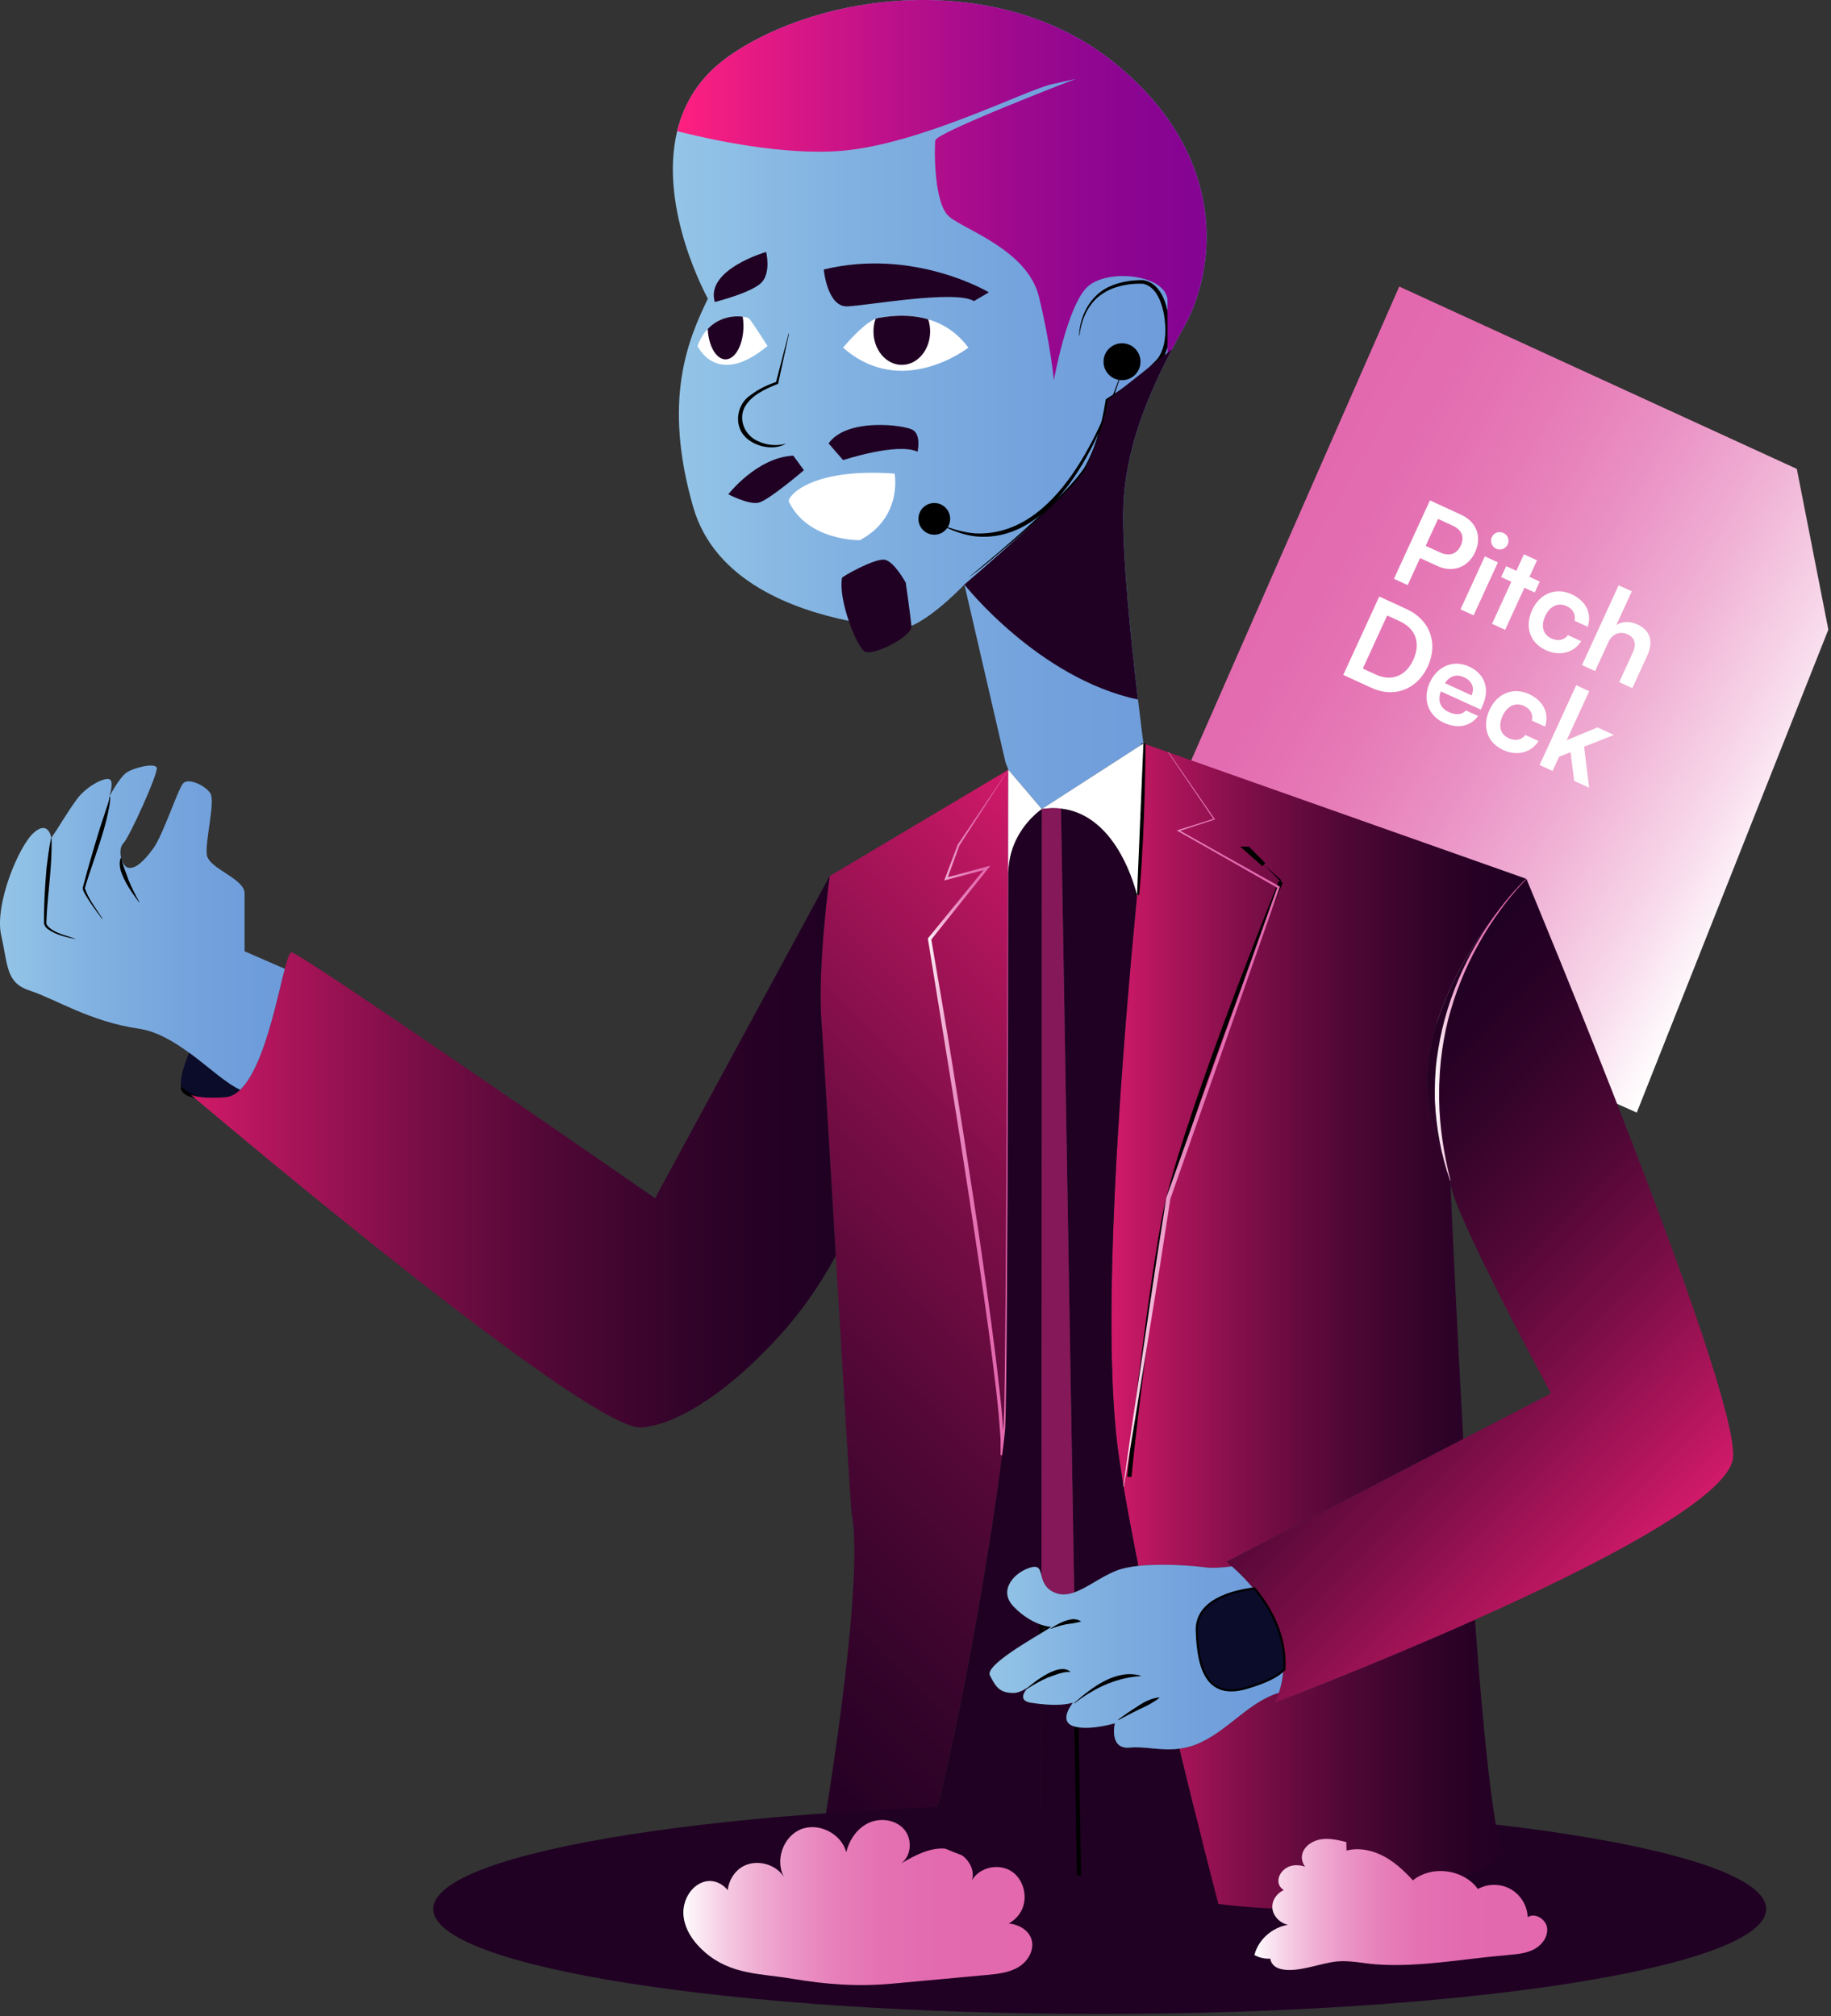 <svg width="434" height="478" viewBox="0 0 434 478" fill="none" xmlns="http://www.w3.org/2000/svg">
<rect x="0" y="0" width="434" height="478" fill="#333333" stroke="none"/>
<g clip-path="url(#clip0_1729_102)">
<path d="M331.66 67.93L425.9 111.16L433.37 149.26L387.96 263.76L269.02 210.63L331.66 67.93Z" fill="url(#paint0_linear_1729_102)"/>
<path d="M340.693 134.176L336.6 132.298L333.66 138.704L330.406 137.211L338.934 118.628L346.281 121.999C350.018 123.714 351.313 127.263 349.645 130.898C348 134.483 344.405 135.879 340.693 134.176ZM344.315 124.606L340.858 123.019L337.93 129.4L341.337 130.963C343.574 131.99 345.317 131.343 346.25 129.31C347.183 127.276 346.476 125.597 344.315 124.606ZM354.653 130.088C353.586 129.598 353.132 128.374 353.61 127.332C354.088 126.29 355.301 125.861 356.368 126.351C357.385 126.818 357.851 128.016 357.373 129.059C356.894 130.101 355.67 130.555 354.653 130.088ZM346.185 144.452L351.948 131.893L355.049 133.317L349.286 145.875L346.185 144.452ZM356.762 149.305L353.66 147.882L358.233 137.917L355.818 136.808L357.008 134.215L359.423 135.324L361.22 131.409L364.321 132.832L362.524 136.747L364.965 137.867L363.775 140.46L361.335 139.34L356.762 149.305ZM363.162 144.61C364.947 140.721 368.774 139.153 372.486 140.857C375.918 142.431 377.382 145.411 376.324 148.588L373.222 147.165C373.52 145.578 372.816 144.362 371.341 143.686C369.359 142.776 367.348 143.669 366.263 146.033C365.178 148.398 365.722 150.432 367.705 151.342C369.256 152.054 370.699 151.793 371.659 150.571L374.786 152.006C373.063 154.755 369.701 155.643 366.422 154.138C362.608 152.388 361.33 148.601 363.162 144.61ZM378.084 159.09L374.983 157.667L383.662 138.753L386.789 140.188L383.126 148.171C384.474 147.312 386.31 147.2 388.115 148.029C391.217 149.452 391.945 152.156 390.452 155.41L386.906 163.138L383.804 161.715L387.012 154.724C387.981 152.614 387.405 151.119 385.829 150.396C383.871 149.497 382.098 150.345 381.234 152.226L378.084 159.09Z" fill="white"/>
<path d="M325.081 163.068L318.395 160L326.922 141.417L333.43 144.403C338.921 146.923 340.971 152.449 338.428 157.991C335.92 163.457 330.47 165.541 325.081 163.068ZM331.749 147.263L328.8 145.91L323.025 158.494L326.152 159.929C329.864 161.632 333.223 160.28 334.996 156.416C336.804 152.476 335.587 149.025 331.749 147.263ZM342.222 171.334C338.485 169.619 337.114 165.698 338.899 161.808C340.708 157.868 344.523 156.326 348.21 158.017C351.972 159.744 353.207 163.357 351.41 167.272L350.979 168.213L341.51 163.899C340.724 166.215 341.38 167.871 343.439 168.815C345.142 169.597 346.564 169.449 347.468 168.418L350.341 169.736C348.547 172.237 345.501 172.839 342.222 171.334ZM347.068 160.571C345.238 159.731 343.664 160.21 342.496 161.951L348.801 164.844C349.594 163.115 348.924 161.423 347.068 160.571ZM353.062 168.276C354.847 164.387 358.674 162.82 362.386 164.523C365.818 166.098 367.282 169.078 366.224 172.254L363.122 170.831C363.42 169.244 362.716 168.029 361.241 167.352C359.258 166.442 357.248 167.335 356.163 169.7C355.078 172.064 355.622 174.098 357.605 175.008C359.156 175.72 360.599 175.459 361.559 174.238L364.686 175.673C362.963 178.421 359.601 179.31 356.322 177.805C352.508 176.055 351.23 172.268 353.062 168.276ZM368.01 182.768L364.934 181.357L373.613 162.443L376.689 163.854L371.358 175.472L378.654 172.45L382.543 174.235L375.477 177.024L376.679 186.746L373.12 185.113L372.267 178.32L369.561 179.387L368.01 182.768Z" fill="white"/>
<path d="M232.371 186.43L196.651 207.69C196.651 207.69 193.731 229.1 194.701 242.08C195.151 248.03 196.611 272.64 198.111 297.72C199.871 327.37 201.671 357.68 201.841 358.56C205.221 375.47 194.701 436.43 194.701 436.43L204.761 470.5C210.131 467.19 215.411 453.65 220.121 436.4C228.611 405.38 235.291 362.38 237.491 345.38C237.511 345.25 237.521 345.11 237.541 344.96C237.931 341.95 238.171 339.82 238.241 338.77C238.941 328.71 239.001 182.48 239.001 182.48L232.371 186.43Z" fill="url(#paint1_linear_1729_102)"/>
<path d="M260.661 477.44C347.906 477.44 418.631 466.297 418.631 452.55C418.631 438.804 347.906 427.66 260.661 427.66C173.417 427.66 102.691 438.804 102.691 452.55C102.691 466.297 173.417 477.44 260.661 477.44Z" fill="#200123"/>
<path d="M167.141 462.852C164.461 460.552 162.241 457.442 161.991 453.922C161.741 450.402 164.001 446.582 167.471 445.972C170.941 445.362 174.651 449.152 173.291 452.402C171.431 449.102 172.711 444.412 175.991 442.522C179.271 440.632 183.971 441.852 185.901 445.112C183.611 441.162 185.581 435.402 189.801 433.672C194.021 431.942 199.461 434.692 200.591 439.112C201.291 436.152 203.191 433.382 205.961 432.122C208.731 430.862 212.341 431.382 214.321 433.692C216.301 436.002 216.051 440.022 213.561 441.762C216.821 439.882 220.341 437.942 224.091 438.242C227.841 438.542 231.521 442.202 230.361 445.772C232.131 442.672 236.661 441.662 239.671 443.562C242.681 445.462 243.741 449.832 242.081 452.992C240.421 456.152 236.391 457.772 232.961 456.802C235.081 456.272 237.261 455.742 239.421 456.022C241.581 456.302 243.771 457.582 244.461 459.652C245.311 462.162 243.671 464.962 241.411 466.322C239.151 467.682 236.411 467.962 233.781 468.202C226.381 468.882 218.991 469.562 211.591 470.242C203.251 471.012 195.911 470.452 187.721 469.082C180.201 467.812 173.331 468.172 167.151 462.862L167.141 462.852Z" fill="url(#paint2_linear_1729_102)"/>
<path d="M280.839 77.131C279.809 78.991 278.789 80.881 277.799 82.801C277.449 83.481 277.099 84.171 276.749 84.861C271.359 95.521 266.779 107.191 266.279 119.881C265.849 130.631 268.189 152.731 269.739 165.841C270.469 172.061 271.029 176.251 271.029 176.251H271.019L246.949 191.791L239.029 182.501C238.569 181.401 238.329 180.691 238.329 180.691L228.589 138.571C228.589 138.571 221.589 145.991 216.049 148.361C214.729 148.931 213.479 149.201 212.439 149.021C210.839 148.741 206.569 148.311 201.169 147.191C188.429 144.541 169.419 137.991 164.309 120.201C157.019 94.871 163.039 80.611 167.789 70.801C167.789 70.801 156.009 49.671 160.509 31.101C162.099 24.571 165.699 18.351 172.539 13.481C194.319 -1.999 236.829 -7.419 264.379 15.061C291.929 37.551 287.809 64.461 280.849 77.131H280.839Z" fill="url(#paint3_linear_1729_102)"/>
<path d="M229.5 136.951C236.59 131.121 243.59 125.141 250.14 118.701C252.56 116.271 254.98 113.811 256.94 111.011C259.77 106.091 261.19 100.391 262.08 94.831L262.11 94.641L262.27 94.541C266.38 91.981 270.47 89.141 273.82 85.631C275.51 84.001 276.05 81.551 276.21 79.191C276.38 75.391 275.33 68.151 270.91 67.271C268.57 67.171 266.09 67.511 263.85 68.331C261.62 69.191 259.58 70.651 258.27 72.681C256.89 74.671 256.17 77.081 255.87 79.511H255.77C255.96 74.521 258.74 69.511 263.58 67.681C265.94 66.731 268.42 66.361 270.99 66.411C276.21 67.291 277.38 74.901 277.2 79.261C277.08 81.161 276.7 83.111 275.73 84.781C273.93 87.381 271.29 89.241 268.84 91.131C266.84 92.591 264.78 93.951 262.65 95.221L262.84 94.931C261.59 101.671 259.97 108.871 255.26 114.071C250.67 119.241 245.42 123.771 240.2 128.281C236.69 131.151 233.07 134.491 229.48 136.961L229.5 136.951Z" fill="black"/>
<path d="M280.84 77.131C279.45 79.651 278.07 82.221 276.74 84.861C276.74 82.801 276.73 76.531 276.74 71.381C276.75 65.131 262.5 63.471 257.71 68.051C252.92 72.631 249.8 90.121 249.8 90.121C249.8 90.121 248.96 81.371 246.26 70.341C243.55 59.301 228.77 54.521 225.02 51.391C221.27 48.271 221.48 35.151 221.69 33.281C221.9 31.431 253.97 19.091 254.98 18.711L249.38 19.951C242.92 21.411 217.94 34.321 199.2 35.781C185.61 36.831 168.75 33.181 160.5 31.101C162.09 24.571 165.69 18.351 172.53 13.481C194.31 -1.999 236.82 -7.419 264.37 15.061C291.92 37.551 287.8 64.461 280.84 77.131Z" fill="url(#paint4_linear_1729_102)"/>
<path d="M195.25 63.891C195.25 63.891 196.08 72.841 200.87 72.631C205.66 72.421 226.48 68.671 230.85 71.381L234.39 69.301C234.39 69.301 216.69 58.681 195.25 63.891Z" fill="#200123"/>
<path d="M169.429 71.593C169.429 71.593 178.589 69.303 180.669 66.803C182.749 64.303 181.599 59.723 181.599 59.723C181.599 59.723 167.139 63.883 169.429 71.593Z" fill="#200123"/>
<path d="M229.53 82.41C229.53 82.41 213.77 94.75 199.84 82.41C199.84 82.41 204.45 76.77 207.54 75.58C207.77 75.48 207.99 75.42 208.2 75.38C210.05 75.06 214.91 74.2 220.01 75.7C223.33 76.68 226.75 78.65 229.53 82.41Z" fill="white"/>
<path d="M181.92 82.012C169.83 92.102 165.34 82.012 165.34 82.012C165.97 80.302 166.81 78.992 167.75 77.992C170.46 75.092 174.04 74.802 176.05 75.072C176.85 75.172 177.4 75.362 177.55 75.512C178.21 76.182 181.92 82.012 181.92 82.012Z" fill="white"/>
<path d="M187.02 79.112L184.46 90.842L184.43 90.992C181.41 92.192 177.87 93.752 176.38 96.782C175.02 99.822 176.73 103.412 179.77 104.622C181.8 105.582 184.1 105.752 186.29 105.192C183.46 106.892 178.77 105.972 176.44 103.362C173.87 100.482 174.75 95.712 177.91 93.672C179.78 92.242 181.89 91.232 184.1 90.502L183.91 90.702L186.92 79.082L187.02 79.102V79.112Z" fill="black"/>
<path d="M186.971 118.899C186.531 117.989 191.611 110.809 212.051 112.269C212.051 112.269 214.041 122.619 203.821 128.059C203.821 128.059 191.481 128.329 186.971 118.899Z" fill="white"/>
<path d="M196.391 105.099L199.841 109.079C199.841 109.079 212.711 104.829 217.491 107.089C217.491 107.089 218.421 103.059 216.301 101.889C214.181 100.719 200.781 98.999 196.401 105.099H196.391Z" fill="#200123"/>
<path d="M188.033 108.02L190.553 111.47C190.553 111.47 182.193 118.64 179.803 119.17C177.413 119.7 172.633 117.18 172.633 117.18C172.633 117.18 179.403 108.42 188.023 108.02H188.033Z" fill="#200123"/>
<path d="M199.571 136.991C199.631 136.681 207.531 132.181 209.791 132.711C212.051 133.241 214.691 138.151 214.691 138.151C214.691 138.151 215.791 145.851 216.041 148.371C216.291 150.891 207.011 155.541 205.021 154.471C203.031 153.401 198.651 142.201 199.581 136.991H199.571Z" fill="#200123"/>
<path d="M220.469 78.57C220.469 82.95 217.469 86.5 213.759 86.5C210.049 86.5 207.039 82.95 207.039 78.57C207.039 77.51 207.209 76.5 207.539 75.58C207.769 75.48 207.989 75.42 208.199 75.38C210.049 75.06 214.909 74.2 220.009 75.7C220.309 76.59 220.469 77.56 220.469 78.57Z" fill="#200123"/>
<path d="M176.22 77.262C176.22 81.642 174.32 85.192 171.97 85.192C169.76 85.192 167.95 82.032 167.75 77.992C170.46 75.092 174.04 74.802 176.05 75.072C176.16 75.772 176.22 76.502 176.22 77.262Z" fill="#200123"/>
<path d="M299.549 204.969L295.289 201.199H295.809L299.549 204.969Z" stroke="black" stroke-miterlimit="10"/>
<path d="M303.72 208.662C303.72 208.662 303.67 208.782 303.58 209.022L299.57 204.992L303.72 208.662Z" stroke="black" stroke-miterlimit="10"/>
<path d="M349.601 383.98C324.891 395.01 302.101 403.66 302.101 403.66C302.101 403.66 302.601 402.81 303.121 401.29C296.081 403.49 291.441 409.81 284.721 413.01C282.901 413.88 281.181 414.34 279.551 414.55C279.571 414.63 279.591 414.71 279.611 414.8C279.841 415.76 280.071 416.71 280.301 417.65C280.411 418.14 280.531 418.63 280.661 419.12C280.881 420.03 281.101 420.92 281.311 421.8C281.751 423.6 282.181 425.35 282.601 427.05C282.771 427.71 282.931 428.36 283.091 429C283.741 431.64 284.371 434.12 284.941 436.39C287.261 445.55 288.801 451.36 288.801 451.36C335.841 457.2 356.281 439.67 356.281 439.67C353.881 433.6 351.571 410.81 349.601 383.98ZM361.801 208.34L288.651 182.48L271.021 176.25C271.021 176.25 270.951 196.01 269.651 210.61C269.631 210.85 269.611 211.1 269.581 211.37C269.561 211.61 269.541 211.86 269.511 212.13V212.28C269.471 212.56 269.451 212.86 269.421 213.17C269.351 213.92 269.271 214.76 269.191 215.67C268.921 218.55 268.581 222.2 268.201 226.45C268.141 227.08 268.091 227.72 268.031 228.37C268.021 228.43 268.021 228.49 268.011 228.55C267.931 229.44 267.851 230.35 267.771 231.29C267.641 232.77 267.511 234.3 267.381 235.89C267.341 236.4 267.291 236.92 267.251 237.44C267.101 239.21 266.951 241.03 266.801 242.91C266.731 243.85 266.651 244.81 266.581 245.78V245.81C266.491 246.95 266.401 248.11 266.311 249.29C266.301 249.33 266.301 249.38 266.301 249.42C266.241 250.22 266.181 251.03 266.121 251.85C265.821 255.82 265.541 259.94 265.271 264.14C265.141 266.07 265.021 268 264.911 269.96C264.831 271.26 264.751 272.57 264.681 273.88C264.611 275.08 264.551 276.29 264.491 277.49C264.421 278.76 264.361 280.02 264.301 281.28C264.271 281.92 264.241 282.55 264.211 283.19C264.091 285.73 263.981 288.27 263.891 290.8C263.871 291.38 263.851 291.96 263.831 292.54C263.761 294.5 263.701 296.44 263.651 298.37C263.631 299 263.621 299.62 263.601 300.24C263.561 302 263.521 303.75 263.501 305.47L263.471 307.9C263.421 312.72 263.431 317.4 263.531 321.87C263.561 323.3 263.601 324.7 263.651 326.08C263.691 326.99 263.721 327.9 263.761 328.79C263.811 329.69 263.851 330.57 263.901 331.44C263.981 333 264.081 334.52 264.201 336C264.241 336.61 264.291 337.22 264.351 337.82C264.421 338.67 264.501 339.52 264.591 340.34C264.751 341.82 264.921 343.25 265.111 344.61C265.371 346.48 265.671 348.43 266.001 350.46C266.101 351.11 266.201 351.76 266.311 352.42C267.111 357.18 268.061 362.3 269.111 367.62C269.231 368.21 269.341 368.81 269.471 369.41C269.581 370.01 269.711 370.61 269.831 371.22C275.711 370.59 283.061 371.21 285.711 371.57C287.411 371.8 289.871 371.6 291.991 371.33C291.581 370.96 291.171 370.6 290.741 370.24L296.531 367.24L346.841 341.13C345.351 314.92 344.251 290.92 343.761 279.87V279.84C343.171 273.44 334.681 263.98 340.061 244.35C345.581 224.23 361.801 208.34 361.801 208.34ZM295.291 201.2H295.811L299.551 204.97L295.291 201.2ZM303.581 209.02L299.571 204.99L303.721 208.66C303.721 208.66 303.671 208.78 303.581 209.02Z" fill="url(#paint5_linear_1729_102)"/>
<path d="M267.711 350.12C267.711 348.83 271.921 310.54 275.821 289.13C279.531 268.69 301.571 213.96 303.581 209.02" stroke="black" stroke-miterlimit="10"/>
<path d="M239.02 182.432C239.11 196.072 239.08 209.542 239.1 223.112V263.742L239 304.372L238.87 324.692C238.76 331.452 238.94 338.272 237.92 345.012L237.16 344.932C237.16 343.662 237.18 342.392 237.16 341.122L236.88 337.282C236.71 334.722 236.37 332.162 236.12 329.602C235.53 324.492 234.88 319.382 234.18 314.282C232.79 304.082 231.25 293.892 229.7 283.712C228.15 273.532 226.54 263.352 224.89 253.182L219.96 222.672L219.93 222.492L220.04 222.352L233.73 205.542L234.05 206.032L224.31 208.592L223.81 208.722L223.99 208.242L227 200.262V200.232L227.02 200.212L239.02 182.422V182.432ZM238.99 182.532L227.39 200.482L227.41 200.442L224.48 208.442L224.16 208.092L233.88 205.452L234.78 205.202L234.19 205.932L220.64 222.862L220.72 222.552C222.47 232.702 224.22 242.862 225.86 253.032C227.5 263.202 229.11 273.382 230.66 283.572C232.23 293.752 233.68 303.962 235.04 314.172C235.73 319.282 236.35 324.392 236.92 329.522C237.16 332.092 237.49 334.642 237.65 337.222L237.92 341.092C237.94 342.392 237.92 343.702 237.92 345.002L237.16 344.922C238.2 338.242 238.04 331.472 238.18 324.692L238.38 304.382L238.63 263.752L238.99 182.542V182.532Z" fill="url(#paint6_linear_1729_102)"/>
<path d="M269.832 371.22C267.822 371.44 265.982 371.8 264.562 372.37C260.922 373.83 257.672 376.44 254.622 377.51L251.542 194.92L251.492 191.68C252.872 191.84 254.152 192.16 255.342 192.63C266.152 196.83 269.502 212.28 269.502 212.28C269.472 212.56 269.452 212.86 269.422 213.17C269.352 213.92 269.272 214.76 269.192 215.67C268.922 218.55 268.582 222.2 268.202 226.45C268.142 227.07 268.092 227.72 268.032 228.37C268.022 228.43 268.022 228.49 268.012 228.55C267.932 229.44 267.852 230.35 267.772 231.29C267.642 232.77 267.512 234.3 267.382 235.89C267.342 236.4 267.292 236.92 267.252 237.44C267.102 239.21 266.952 241.03 266.802 242.91C266.732 243.85 266.652 244.81 266.582 245.78V245.81C266.492 246.95 266.402 248.11 266.312 249.29C266.302 249.33 266.302 249.38 266.302 249.42C266.242 250.22 266.182 251.03 266.122 251.85C265.822 255.82 265.542 259.94 265.272 264.14C265.142 266.07 265.022 268 264.912 269.96C264.832 271.26 264.752 272.57 264.682 273.88C264.612 275.08 264.552 276.29 264.492 277.49C264.422 278.76 264.362 280.02 264.302 281.28C264.272 281.92 264.242 282.55 264.212 283.19C264.092 285.73 263.982 288.27 263.892 290.8C263.872 291.38 263.852 291.96 263.832 292.54C263.762 294.5 263.702 296.44 263.652 298.37C263.632 299 263.622 299.62 263.602 300.24C263.562 302 263.522 303.75 263.502 305.47L263.472 307.9C263.422 312.72 263.432 317.4 263.532 321.87C263.562 323.3 263.602 324.7 263.652 326.08C263.692 326.99 263.722 327.9 263.762 328.79C263.812 329.69 263.852 330.57 263.902 331.44C263.982 333 264.082 334.52 264.202 336C264.242 336.61 264.292 337.22 264.352 337.82C264.422 338.67 264.502 339.52 264.592 340.34C264.752 341.82 264.922 343.25 265.112 344.61C265.372 346.48 265.672 348.43 266.002 350.46C266.102 351.11 266.202 351.76 266.312 352.42C267.112 357.18 268.062 362.3 269.112 367.62C269.232 368.21 269.342 368.81 269.472 369.41C269.582 370.01 269.712 370.61 269.832 371.22Z" fill="#200123"/>
<path d="M271.022 176.25C271.022 176.25 270.952 196.01 269.652 210.61C269.632 210.85 269.612 211.1 269.582 211.37C269.562 211.61 269.542 211.86 269.512 212.13L271.022 176.25Z" stroke="black" stroke-miterlimit="10"/>
<path d="M246.941 191.79V194.43L246.861 373.56C246.501 372.13 246.321 371.07 244.401 371.57C240.721 372.53 236.401 376.85 240.241 380.85C242.641 383.35 245.111 384.6 246.861 385.19V387.13C242.541 389.73 233.571 395.03 234.641 397.17C236.081 400.05 237.041 401.33 240.241 401.33C241.311 401.33 242.531 400.76 243.671 399.99C242.291 401.62 241.731 403.26 244.401 403.66C245.291 403.79 246.101 403.9 246.851 403.97L246.831 444.22C231.291 442.66 220.351 436.4 220.121 436.4C228.611 405.38 235.291 362.38 237.491 345.38C237.511 345.25 237.521 345.11 237.541 344.96C237.931 341.95 238.171 339.82 238.241 338.77C238.941 328.71 239.001 182.48 239.001 182.48V207.04C239.031 199.91 243.001 195.23 245.321 193.11C246.271 192.23 246.941 191.79 246.941 191.79Z" fill="#200123"/>
<path d="M246.852 387.131V385.191C247.902 385.541 248.682 385.651 249.042 385.651C249.292 385.651 248.352 386.231 246.852 387.131Z" stroke="black" stroke-miterlimit="10"/>
<path d="M284.942 436.39C274.842 442.11 264.802 444.27 255.752 444.54C252.632 444.63 249.622 444.5 246.832 444.22L246.852 403.97C250.892 404.39 252.832 404.01 254.322 403.66C254.322 403.66 250.802 407.89 254.322 409.17C254.582 409.27 254.862 409.34 255.162 409.4C258.762 410.17 264.242 408.53 264.242 408.53C264.242 408.53 262.802 414.77 267.762 414.29C271.372 413.94 275.162 415.12 279.552 414.55C279.572 414.63 279.592 414.71 279.612 414.8C279.842 415.76 280.072 416.71 280.302 417.65C280.412 418.14 280.532 418.63 280.662 419.12C280.872 420.02 281.092 420.92 281.312 421.8C281.752 423.6 282.182 425.35 282.602 427.05C282.772 427.71 282.932 428.36 283.092 429C283.742 431.64 284.372 434.12 284.942 436.39Z" fill="#200123"/>
<path d="M299.549 204.969L295.289 201.199H295.809L299.549 204.969Z" stroke="black" stroke-miterlimit="10"/>
<path d="M271.021 176.25L269.511 212.13V212.28C269.511 212.28 266.151 196.83 255.341 192.63C254.151 192.16 252.871 191.84 251.491 191.68C250.081 191.52 248.561 191.55 246.941 191.79L271.011 176.26H271.021V176.25Z" fill="white"/>
<path d="M246.94 191.79C246.94 191.79 246.27 192.23 245.32 193.11C243 195.23 239.03 199.91 239 207.04V182.48L239.02 182.5L246.94 191.79Z" fill="white"/>
<path d="M255.75 444.542L255.16 409.402" stroke="black" stroke-miterlimit="10"/>
<path d="M254.619 377.512C252.979 378.082 251.399 378.222 249.839 377.492C247.689 376.502 247.199 374.872 246.859 373.562L246.939 194.432V191.792C248.559 191.552 250.079 191.522 251.489 191.682L251.539 194.922L254.619 377.512Z" fill="#851859"/>
<path d="M410.792 345.38C410.272 354.78 378.612 371.02 349.602 383.98C324.892 395.01 302.102 403.66 302.102 403.66C302.102 403.66 302.602 402.81 303.122 401.29C303.592 399.92 304.072 398 304.192 395.66C304.462 390.8 303.232 384.12 297.262 376.81C296.812 376.24 296.322 375.67 295.802 375.1C294.682 373.85 293.412 372.6 291.992 371.33C291.582 370.96 291.172 370.6 290.742 370.24L296.532 367.24L346.842 341.13L367.642 330.33C367.642 330.33 343.962 286.73 343.792 280.32C343.792 280.17 343.782 280.02 343.762 279.87V279.84C343.172 273.44 334.682 263.98 340.062 244.35C345.582 224.23 361.802 208.34 361.802 208.34C361.802 208.34 411.772 327.98 410.792 345.38Z" fill="url(#paint7_linear_1729_102)"/>
<path d="M304.193 395.66C304.073 398 303.593 399.92 303.123 401.29C296.083 403.49 291.443 409.81 284.723 413.01C282.903 413.88 281.183 414.34 279.553 414.55C275.163 415.12 271.373 413.94 267.763 414.29C262.803 414.77 264.243 408.53 264.243 408.53C264.243 408.53 258.763 410.17 255.163 409.4C254.863 409.34 254.583 409.27 254.323 409.17C250.803 407.89 254.323 403.66 254.323 403.66C252.833 404.01 250.893 404.39 246.853 403.97C246.103 403.9 245.293 403.79 244.403 403.66C241.733 403.26 242.293 401.62 243.673 399.99C242.533 400.76 241.313 401.33 240.243 401.33C237.043 401.33 236.083 400.05 234.643 397.17C233.573 395.03 242.543 389.73 246.853 387.13C248.353 386.23 249.293 385.65 249.043 385.65C248.683 385.65 247.903 385.54 246.863 385.19C245.113 384.6 242.643 383.35 240.243 380.85C236.403 376.85 240.723 372.53 244.403 371.57C246.323 371.07 246.503 372.13 246.863 373.56C247.203 374.87 247.693 376.5 249.843 377.49C251.403 378.22 252.983 378.08 254.623 377.51C257.673 376.44 260.923 373.83 264.563 372.37C265.983 371.8 267.823 371.44 269.833 371.22C275.713 370.59 283.063 371.21 285.713 371.57C287.413 371.8 289.873 371.6 291.993 371.33C293.413 372.6 294.683 373.85 295.803 375.1C296.323 375.67 296.813 376.24 297.263 376.81C292.273 377.44 283.693 379.56 283.923 386.61C284.243 396.53 286.853 402.41 295.443 399.89C299.883 398.58 302.513 397.3 304.193 395.66Z" fill="url(#paint8_linear_1729_102)"/>
<path d="M304.192 395.663C302.512 397.303 299.882 398.583 295.442 399.893C286.852 402.413 284.243 396.532 283.923 386.612C283.693 379.562 292.272 377.442 297.262 376.812C303.232 384.122 304.462 390.803 304.192 395.663Z" stroke="black" stroke-miterlimit="10"/>
<path d="M304.192 395.663C302.512 397.303 299.882 398.583 295.442 399.893C286.852 402.413 284.243 396.532 283.923 386.612C283.693 379.562 292.272 377.442 297.262 376.812C303.232 384.122 304.462 390.803 304.192 395.663Z" fill="#0B0C2A"/>
<path d="M265.012 407.69C266.492 406.57 268.032 405.51 269.612 404.53C271.172 403.47 272.852 402.57 274.782 402.41L274.822 402.5C273.322 403.66 271.722 404.47 270.002 405.23C268.352 406.05 266.702 406.9 265.072 407.78L265.022 407.7L265.012 407.69Z" fill="black"/>
<path d="M254.59 403.729C258.76 400.069 264.48 395.569 270.38 397.249L270.37 397.349C266.04 397.619 261.92 399.069 258.25 401.339C257.01 402.079 255.81 402.909 254.66 403.809L254.59 403.729Z" fill="black"/>
<path d="M243.18 400.43C245.29 398.57 251.17 393.93 253.75 396.36C251.81 396.27 250.13 397.08 248.33 397.7C246.58 398.48 244.87 399.44 243.24 400.51L243.18 400.43Z" fill="black"/>
<path d="M249.02 386.04C250.61 385.06 252.37 384.04 254.28 383.84C254.94 383.84 255.63 383.96 256.2 384.34L256.18 384.44C254.92 384.76 253.87 384.92 252.61 385.08C251.42 385.32 250.24 385.7 249.07 386.13L249.02 386.04Z" fill="black"/>
<path d="M43.531 258.091C43.801 258.321 44.391 258.831 45.271 259.571C43.371 258.911 43.371 257.961 43.371 257.961C43.421 258.001 43.471 258.051 43.531 258.091Z" stroke="black" stroke-miterlimit="10"/>
<path d="M198.11 297.721C196.14 301.331 193.43 305.791 189.95 310.411C181.69 321.371 164.92 337.331 152.05 338.401C140.25 339.381 58.789 271.001 45.27 259.571C45.59 259.691 45.969 259.791 46.41 259.881C47.889 260.191 50.099 260.341 53.38 260.101C54.66 260.011 55.83 259.381 56.91 258.361C58.749 256.611 60.319 253.711 61.65 250.331C64.389 243.461 66.189 234.641 67.51 229.661C68.139 227.281 68.65 225.781 69.109 225.781C71.249 225.781 155.27 284.061 155.27 284.061L196.65 207.691C196.65 207.691 193.73 229.101 194.7 242.081C195.15 248.031 196.61 272.641 198.11 297.721Z" fill="url(#paint9_linear_1729_102)"/>
<path d="M67.511 229.662C66.191 234.642 64.391 243.462 61.651 250.332C60.321 253.712 58.751 256.612 56.911 258.362C53.521 256.822 49.441 252.952 44.831 249.572C41.131 246.862 37.091 244.462 32.781 243.842C21.321 242.172 13.001 236.762 7.171 234.882C1.341 233.012 1.961 229.052 0.291 221.772C-1.369 214.482 4.461 200.532 8.001 197.412C11.541 194.282 12.161 198.662 12.161 198.662C13.621 196.572 15.911 192.622 18.201 189.492C20.491 186.372 24.661 184.292 25.901 184.712C27.051 185.082 26.091 188.282 25.931 188.802C26.241 188.242 28.321 184.412 29.861 183.252C31.531 182.002 36.731 180.752 37.151 182.002C37.561 183.252 30.691 198.452 29.241 199.912C27.781 201.362 28.821 205.532 30.491 205.742C32.151 205.942 34.021 204.282 36.321 201.152C38.611 198.032 42.141 187.202 43.371 185.752C44.591 184.292 48.601 186.162 49.851 188.042C51.101 189.912 48.601 199.282 49.021 202.612C49.431 205.942 57.971 208.232 57.971 211.772V225.522L67.511 229.662Z" fill="url(#paint10_linear_1729_102)"/>
<path d="M56.912 258.36C55.832 259.38 54.662 260.01 53.382 260.1C50.102 260.34 47.892 260.19 46.412 259.88C45.142 259.2 44.112 258.54 43.532 258.09C43.472 258.05 43.422 258 43.372 257.96C42.092 256.87 43.662 252.4 44.832 249.57C49.442 252.95 53.522 256.82 56.912 258.36Z" fill="#0B0C2A"/>
<path d="M17.98 222.652C15.62 222.132 13.19 221.662 11.2 220.152C10.81 219.822 10.5 219.372 10.43 218.852C10.39 214.492 10.65 210.122 11.03 205.782C11.32 203.402 11.61 201.012 12.11 198.652H12.21C12.44 205.412 11.2 212.062 10.98 218.792L11.06 219.142L11.26 219.472C12.94 221.402 16.38 221.872 17.98 222.642V222.652Z" fill="black"/>
<path d="M24.201 217.842C22.661 215.752 21.071 213.713 19.831 211.363C19.691 211.043 19.541 210.642 19.661 210.262C20.881 205.652 22.301 200.773 23.711 196.223L24.931 192.533C25.261 191.323 25.921 190.053 25.911 188.812C26.071 188.842 26.071 188.983 26.091 189.053C26.171 190.283 25.831 191.513 25.601 192.713C24.541 197.733 22.621 202.723 21.031 207.603C20.811 208.333 20.281 209.853 20.131 210.583C20.961 213.163 22.821 215.433 24.281 217.773L24.201 217.833V217.842Z" fill="black"/>
<path d="M32.939 213.882C31.219 211.562 29.479 209.112 28.589 206.322C28.359 205.372 28.239 204.292 28.649 203.332L28.749 203.352C29.119 205.242 29.879 206.872 30.489 208.682C31.219 210.432 32.079 212.152 33.019 213.832L32.939 213.892V213.882Z" fill="black"/>
<path d="M265.95 90.131C268.369 90.131 270.33 88.17 270.33 85.751C270.33 83.332 268.369 81.371 265.95 81.371C263.531 81.371 261.57 83.332 261.57 85.751C261.57 88.17 263.531 90.131 265.95 90.131Z" fill="black"/>
<path d="M221.451 126.762C223.528 126.762 225.211 125.079 225.211 123.002C225.211 120.926 223.528 119.242 221.451 119.242C219.375 119.242 217.691 120.926 217.691 123.002C217.691 125.079 219.375 126.762 221.451 126.762Z" fill="black"/>
<path d="M266.423 86.512C261.943 101.962 250.683 129.182 231.063 127.142C228.283 126.772 225.663 125.792 223.223 124.532L223.263 124.442C225.803 125.462 228.433 126.222 231.123 126.452C250.593 127.332 261.173 101.712 266.413 86.512H266.423Z" fill="black"/>
<path d="M276.972 178.311L287.902 194.121L288.002 194.261L287.842 194.311L279.392 197.061L279.422 196.771L303.192 210.091L303.382 210.201L303.312 210.411L277.402 284.241L277.422 284.151L274.772 301.241L272.002 318.311L269.222 335.381C268.312 341.071 267.312 346.751 266.362 352.431L266.262 352.411C267.082 346.701 267.842 340.991 268.702 335.291L271.232 318.181L273.772 301.081L276.432 283.991V283.941L276.452 283.901L302.802 210.231L302.922 210.551L279.252 197.051L278.932 196.871L279.282 196.761L287.752 194.071L287.682 194.261L276.882 178.361L276.962 178.301L276.972 178.311Z" fill="url(#paint11_linear_1729_102)"/>
<path d="M361.831 208.381C359.551 210.661 357.511 213.171 355.611 215.771C353.711 218.371 351.971 221.091 350.411 223.911C347.261 229.521 344.851 235.541 343.241 241.761C342.451 244.871 341.911 248.041 341.551 251.221L341.331 253.611C341.251 254.411 341.251 255.211 341.201 256.011C341.081 257.611 341.141 259.211 341.121 260.811C341.231 267.221 342.241 273.601 343.811 279.861L343.711 279.891C341.581 273.781 340.411 267.331 340.111 260.831C340.051 257.581 340.141 254.321 340.561 251.091C340.991 247.871 341.601 244.671 342.461 241.541C344.181 235.281 346.711 229.251 349.971 223.651C351.601 220.851 353.401 218.161 355.361 215.581C357.321 213.011 359.421 210.541 361.761 208.301L361.831 208.371V208.381Z" fill="url(#paint12_linear_1729_102)"/>
<path d="M266.272 119.881C265.842 130.631 268.182 152.731 269.732 165.841C246.042 160.771 228.582 138.571 228.582 138.571C228.582 138.571 254.862 116.201 257.232 111.121C259.602 106.041 262.292 98.721 262.472 94.871L277.792 82.801C277.442 83.481 277.092 84.171 276.742 84.861C271.352 95.521 266.772 107.191 266.272 119.881Z" fill="#200123"/>
<path d="M357.512 463.443C359.602 463.273 361.762 463.083 363.612 462.113C365.462 461.143 366.962 459.153 366.712 457.073C366.462 454.993 363.882 453.353 362.112 454.483C362.012 451.773 360.432 449.173 358.072 447.843C355.712 446.513 352.662 446.503 350.302 447.813C346.912 443.123 339.422 442.113 334.922 445.753C335.582 446.493 336.242 447.233 336.902 447.983C334.562 445.343 332.192 442.673 329.222 440.773C326.252 438.873 322.572 437.813 319.172 438.703L319.122 436.693C317.182 436.213 315.182 435.733 313.202 436.013C311.222 436.293 309.242 437.533 308.692 439.453C308.142 441.373 309.642 443.783 311.642 443.633C310.042 442.603 308.102 441.883 306.232 442.283C304.362 442.683 302.732 444.493 303.062 446.373C303.392 448.253 306.182 449.293 307.382 447.813C304.722 446.943 301.552 449.243 301.572 452.043C301.582 454.843 304.782 457.113 307.432 456.213C302.932 455.843 298.412 459.093 297.332 463.473C299.382 464.613 302.022 464.623 304.082 463.503C303.822 462.233 301.652 462.363 301.212 463.583C300.772 464.803 301.762 466.153 302.972 466.593C306.912 468.053 312.972 465.303 317.052 464.973C320.182 464.723 323.032 465.443 326.122 465.673C336.322 466.453 347.342 464.283 357.532 463.463L357.512 463.443Z" fill="url(#paint13_linear_1729_102)"/>
</g>
<defs>
<linearGradient id="paint0_linear_1729_102" x1="422.359" y1="204.164" x2="295.346" y2="130.816" gradientUnits="userSpaceOnUse">
<stop stop-color="white"/>
<stop offset="0.14" stop-color="#F8DAEB"/>
<stop offset="0.33" stop-color="#F0B1D5"/>
<stop offset="0.51" stop-color="#EA91C4"/>
<stop offset="0.69" stop-color="#E67AB7"/>
<stop offset="0.86" stop-color="#E36CB0"/>
<stop offset="1" stop-color="#E368AE"/>
</linearGradient>
<linearGradient id="paint1_linear_1729_102" x1="298.241" y1="241.72" x2="137.111" y2="402.85" gradientUnits="userSpaceOnUse">
<stop stop-color="#D11A69"/>
<stop offset="0.13" stop-color="#AF155B"/>
<stop offset="0.34" stop-color="#7C0E47"/>
<stop offset="0.54" stop-color="#540837"/>
<stop offset="0.73" stop-color="#37042C"/>
<stop offset="0.88" stop-color="#260125"/>
<stop offset="1" stop-color="#200123"/>
</linearGradient>
<linearGradient id="paint2_linear_1729_102" x1="161.971" y1="451.012" x2="244.682" y2="451.012" gradientUnits="userSpaceOnUse">
<stop stop-color="white"/>
<stop offset="0.02" stop-color="#FCF3F8"/>
<stop offset="0.11" stop-color="#F6CEE5"/>
<stop offset="0.21" stop-color="#F0AED3"/>
<stop offset="0.32" stop-color="#EB94C6"/>
<stop offset="0.43" stop-color="#E780BB"/>
<stop offset="0.56" stop-color="#E472B3"/>
<stop offset="0.72" stop-color="#E36AAF"/>
<stop offset="1" stop-color="#E368AE"/>
</linearGradient>
<linearGradient id="paint3_linear_1729_102" x1="159.479" y1="95.901" x2="285.979" y2="95.901" gradientUnits="userSpaceOnUse">
<stop stop-color="#94C5E7"/>
<stop offset="0.31" stop-color="#82B2E1"/>
<stop offset="0.71" stop-color="#72A1DC"/>
<stop offset="1" stop-color="#6D9BDB"/>
</linearGradient>
<linearGradient id="paint4_linear_1729_102" x1="160.5" y1="45.061" x2="285.98" y2="45.061" gradientUnits="userSpaceOnUse">
<stop stop-color="#FF2080"/>
<stop offset="0.17" stop-color="#E11984"/>
<stop offset="0.42" stop-color="#B9108A"/>
<stop offset="0.65" stop-color="#9C098E"/>
<stop offset="0.85" stop-color="#8B0591"/>
<stop offset="1" stop-color="#850492"/>
</linearGradient>
<linearGradient id="paint5_linear_1729_102" x1="263.441" y1="314.4" x2="361.801" y2="314.4" gradientUnits="userSpaceOnUse">
<stop stop-color="#D11A69"/>
<stop offset="0.13" stop-color="#AF155B"/>
<stop offset="0.34" stop-color="#7C0E47"/>
<stop offset="0.54" stop-color="#540837"/>
<stop offset="0.73" stop-color="#37042C"/>
<stop offset="0.88" stop-color="#260125"/>
<stop offset="1" stop-color="#200123"/>
</linearGradient>
<linearGradient id="paint6_linear_1729_102" x1="219.81" y1="263.722" x2="239.5" y2="263.722" gradientUnits="userSpaceOnUse">
<stop stop-color="white"/>
<stop offset="0.02" stop-color="#FCF3F8"/>
<stop offset="0.11" stop-color="#F6CEE5"/>
<stop offset="0.21" stop-color="#F0AED3"/>
<stop offset="0.32" stop-color="#EB94C6"/>
<stop offset="0.43" stop-color="#E780BB"/>
<stop offset="0.56" stop-color="#E472B3"/>
<stop offset="0.72" stop-color="#E36AAF"/>
<stop offset="1" stop-color="#E368AE"/>
</linearGradient>
<linearGradient id="paint7_linear_1729_102" x1="392.362" y1="366.41" x2="298.052" y2="272.1" gradientUnits="userSpaceOnUse">
<stop stop-color="#D11A69"/>
<stop offset="0.13" stop-color="#AF155B"/>
<stop offset="0.34" stop-color="#7C0E47"/>
<stop offset="0.54" stop-color="#540837"/>
<stop offset="0.73" stop-color="#37042C"/>
<stop offset="0.88" stop-color="#260125"/>
<stop offset="1" stop-color="#200123"/>
</linearGradient>
<linearGradient id="paint8_linear_1729_102" x1="234.553" y1="392.83" x2="304.193" y2="392.83" gradientUnits="userSpaceOnUse">
<stop stop-color="#94C5E7"/>
<stop offset="0.31" stop-color="#82B2E1"/>
<stop offset="0.71" stop-color="#72A1DC"/>
<stop offset="1" stop-color="#6D9BDB"/>
</linearGradient>
<linearGradient id="paint9_linear_1729_102" x1="45.27" y1="273.051" x2="198.11" y2="273.051" gradientUnits="userSpaceOnUse">
<stop stop-color="#D11A69"/>
<stop offset="0.13" stop-color="#AF155B"/>
<stop offset="0.34" stop-color="#7C0E47"/>
<stop offset="0.54" stop-color="#540837"/>
<stop offset="0.73" stop-color="#37042C"/>
<stop offset="0.88" stop-color="#260125"/>
<stop offset="1" stop-color="#200123"/>
</linearGradient>
<linearGradient id="paint10_linear_1729_102" x1="0.001" y1="219.922" x2="67.511" y2="219.922" gradientUnits="userSpaceOnUse">
<stop stop-color="#94C5E7"/>
<stop offset="0.31" stop-color="#82B2E1"/>
<stop offset="0.71" stop-color="#72A1DC"/>
<stop offset="1" stop-color="#6D9BDB"/>
</linearGradient>
<linearGradient id="paint11_linear_1729_102" x1="265.822" y1="265.371" x2="303.672" y2="265.371" gradientUnits="userSpaceOnUse">
<stop stop-color="white"/>
<stop offset="0.02" stop-color="#FCF3F8"/>
<stop offset="0.11" stop-color="#F6CEE5"/>
<stop offset="0.21" stop-color="#F0AED3"/>
<stop offset="0.32" stop-color="#EB94C6"/>
<stop offset="0.43" stop-color="#E780BB"/>
<stop offset="0.56" stop-color="#E472B3"/>
<stop offset="0.72" stop-color="#E36AAF"/>
<stop offset="1" stop-color="#E368AE"/>
</linearGradient>
<linearGradient id="paint12_linear_1729_102" x1="340.101" y1="244.101" x2="362.151" y2="244.101" gradientUnits="userSpaceOnUse">
<stop stop-color="white"/>
<stop offset="0.02" stop-color="#FCF3F8"/>
<stop offset="0.11" stop-color="#F6CEE5"/>
<stop offset="0.21" stop-color="#F0AED3"/>
<stop offset="0.32" stop-color="#EB94C6"/>
<stop offset="0.43" stop-color="#E780BB"/>
<stop offset="0.56" stop-color="#E472B3"/>
<stop offset="0.72" stop-color="#E36AAF"/>
<stop offset="1" stop-color="#E368AE"/>
</linearGradient>
<linearGradient id="paint13_linear_1729_102" x1="297.322" y1="451.463" x2="366.742" y2="451.463" gradientUnits="userSpaceOnUse">
<stop stop-color="white"/>
<stop offset="0.02" stop-color="#FCF3F8"/>
<stop offset="0.11" stop-color="#F6CEE5"/>
<stop offset="0.21" stop-color="#F0AED3"/>
<stop offset="0.32" stop-color="#EB94C6"/>
<stop offset="0.43" stop-color="#E780BB"/>
<stop offset="0.56" stop-color="#E472B3"/>
<stop offset="0.72" stop-color="#E36AAF"/>
<stop offset="1" stop-color="#E368AE"/>
</linearGradient>
<clipPath id="clip0_1729_102">
<rect width="433.37" height="477.45" fill="white"/>
</clipPath>
</defs>
</svg>
